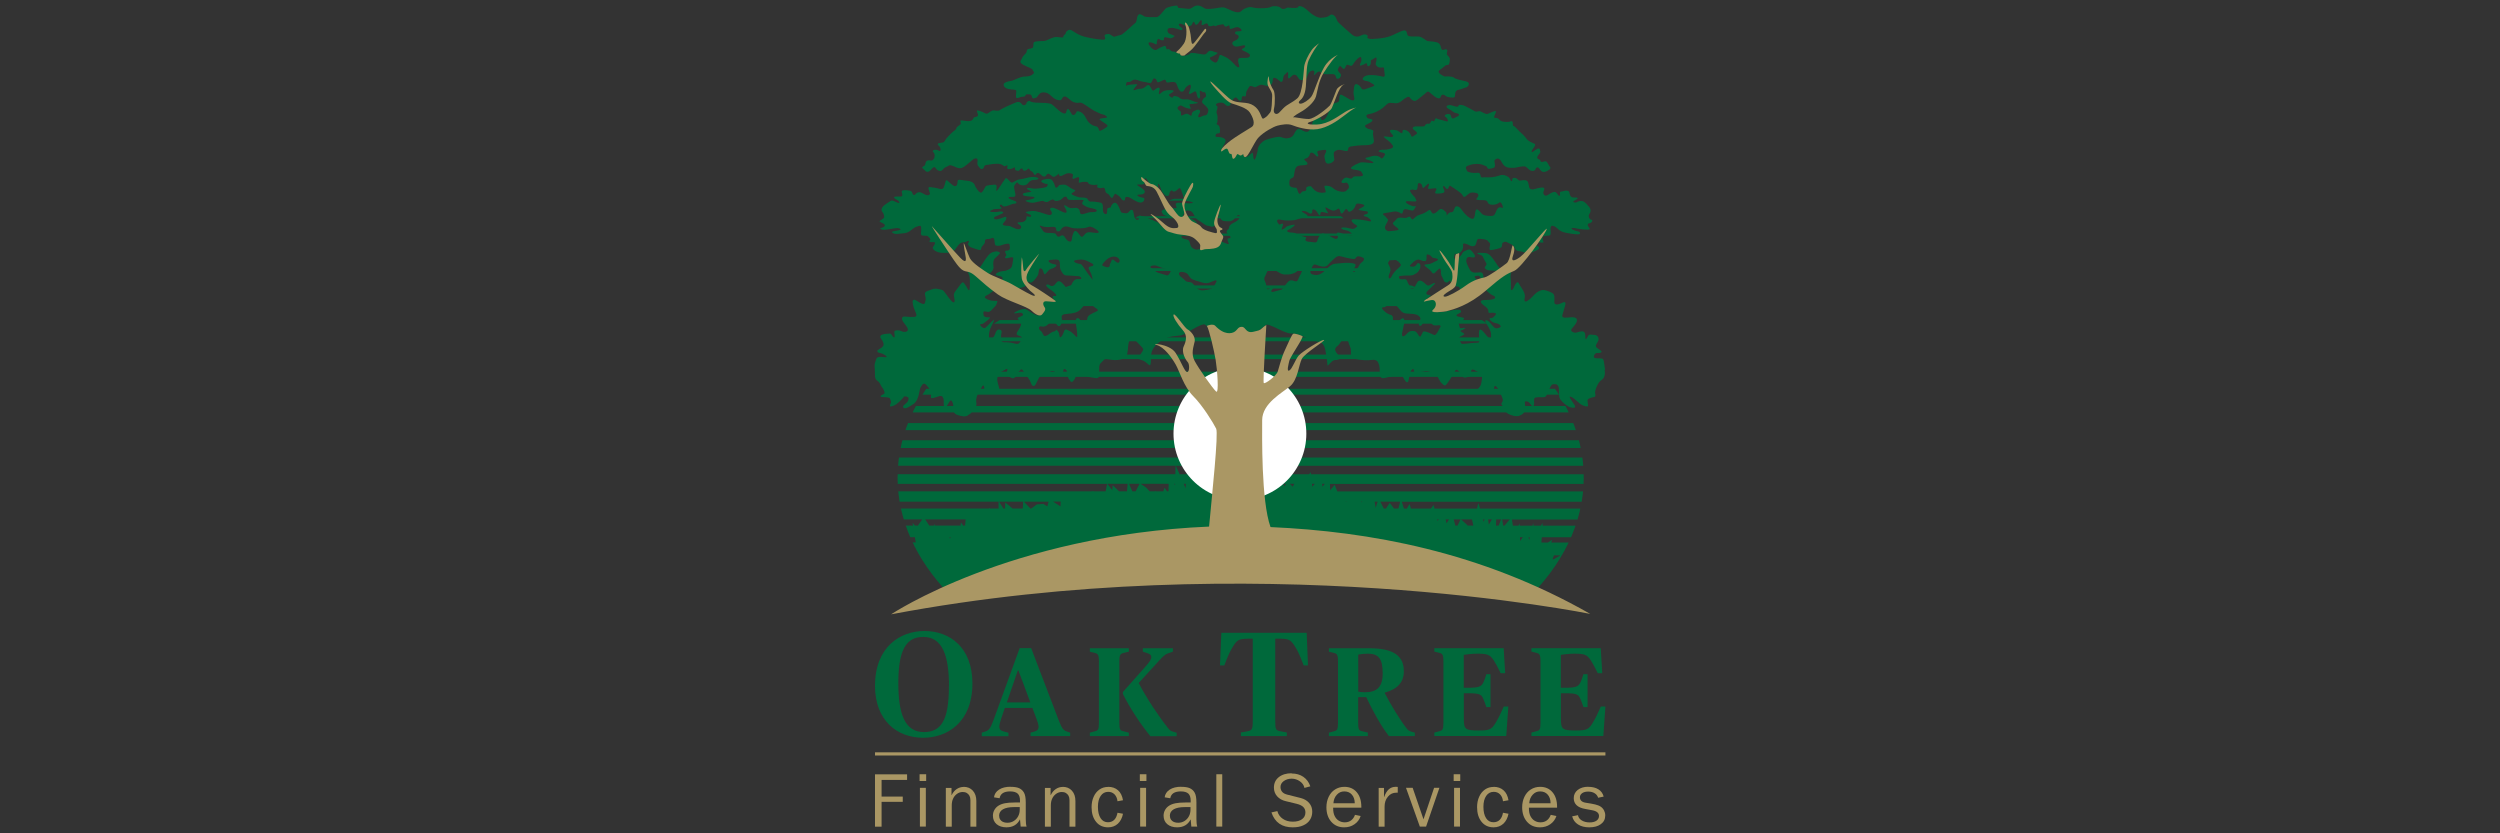 <?xml version="1.0" encoding="UTF-8" standalone="no"?>
<svg xmlns="http://www.w3.org/2000/svg" xmlns:xlink="http://www.w3.org/1999/xlink" id="Layer_1" viewBox="0 0 300 100">
  <rect x="0" y="0" width="300" height="100" fill="#333333" stroke="none"/>
  <defs>
    <style>.cls-1{fill:#00693b;}.cls-1,.cls-2,.cls-3,.cls-4{stroke-width:0px;}.cls-5{clip-path:url(#clippath);}.cls-2{fill:none;}.cls-3{fill:#aa9764;}.cls-4{fill:#fff;}</style>
    <clipPath id="clippath">
      <path class="cls-2" d="M163.86,32.56c.16-.48.25-.98.25-1.49,0-4.63-6.89-8.39-15.38-8.39s-15.38,3.76-15.38,8.39c0,.53.1,1.05.27,1.56-15.18,3.91-25.91,13.48-25.91,24.66,0,5.11,2.24,9.88,6.12,13.93l35.15-5.65,34.04,6.56c4.44-4.24,7.03-9.34,7.03-14.84,0-11.25-10.85-20.86-26.17-24.73Z"/>
    </clipPath>
  </defs>
  <g class="cls-5">
    <path class="cls-1" d="M87.06,55.89h54.01l-.03,1.01h-.76s0,0,0,0h-53.23v1.16h45.8l-.17.9h-1.48l-.09-.07v.07h-44.05v1.24h32.77v.82h-1.04l-.1-.07v.07h-1.57s0,0,0,0h-30.06v1.31h23.61l-.52.74h-.36l-.28-.32.05.32h-22.51v1.39h22.74l.1.63h-22.84v1.55h21.37l.15.47h-21.52v1.7h21.06l.1.32h-21.16v1.86h20.52l.48,1.49c2.42-.59,4.93-1.09,7.52-1.49h50.97c13.87,1.46,23.81,3.42,23.81,3.42l.28-2.47-.57,1.27.18-1.81-.78,1.27.25-1.67h21.44v-1.86h-22.9l.06-.27-.31.27h-.42l.15-.32h23.41v-1.7h-24l.26-.47h23.74v-1.55h-24.99l.11-.34-.5.34h-.79l.04-.63h26.14v-1.39h-26.05l.02-.32-.22.32h-.88l-.04-.32-.07.32h-1.55v-.26s-.14.26-.14.26h-.68l-.11-.74h29.73v-1.31h-33.56l-.2-.67-.16.67h-5.1l-.11-.43-.33.43h-2.38l-.18-.55-.31.55h-.36l-.26-.82h42.96v-1.24h-50.7l-.31-.79-.54.66-.03-.77h51.59v-1.16h-53.87l-.03-.24-.19.24h-4.46,0s0,0,0,0h-1.07l-.02-.06-.05.06h-.75l-.34-.79-.44.79h-.24l-.23-.97-.19.97h-.6l-.24-.3-.14.3h-.6l-.17-.79-.39.79h-.48l-.09-.24-.18.24h-.46l-.14-.66-.16.66h-1.15l-.5-.85-.08.85h-.68l-.21-.36-.03.36h-.52l-.06-.18v.18h-.87l-.45-1.01h70.07v-1h-124.09v1ZM109.04,66.64v.04s-.43-.04-.43-.04h.43ZM188.42,70.98h.24l-.29.34.05-.34ZM188.92,71.99l.04-1.01h.57l-.61,1.01ZM108.47,69.12l-.24-.32h.38l.11.32h-.24ZM186.93,68.97l.07-.16h.09l-.16.16ZM186.45,67.11h-.15l.17-.47h.79l-.8.47ZM141.01,58.06v.17s-.1-.17-.1-.17h.1ZM123.64,61.02l-.77-.82h2.97l-.16.57-.48-.3-.78.06-.66.49h-.11ZM164.96,60.22v-.02s.36,0,.36,0l-.24.75-.12-.72ZM163.39,60.28l-.05-.09h.16l-.11.09ZM161.52,60.28l-.02-.09h.08l-.07.09ZM127.25,60.76l-.89-.57h.92l-.02.57ZM135.88,58.96l-.4-.9h1.27l-.47.9h-.4ZM133.53,58.23l-.06.6-.59-.77h2.44l-.08.9h-.95l-.76-.73ZM119.89,60.2h2.89l-.05.82h-1.22l-.89-.73v.73h-.22l-.51-.82ZM117.17,62.33h0s0,0,0,0h0ZM174.43,62.33h.83l-.35.74h-.26l-.21-.74ZM173.59,62.82l-.12-.49h.41l-.3.49ZM179.54,62.33h.59l-.29.74h-.32l.02-.74ZM178.66,62.94l-.09-.61h.46l-.36.61ZM176.14,63.07l-.8-.74h1.3l.16.74h-.66ZM111,62.33h4.88l-.07.74h-.23l-.27-.38-.04.38h-3.04l-.11-.2v.2h-.61l-.49-.74ZM114.1,64.46l-.12.16-.04-.16h.16ZM183.49,64.81l-.06-.34h.14l-.08.34ZM182.75,64.46l-.35.46v-.46s.35,0,.35,0ZM180.55,63.07h-.17l-.12-.74h.91l-.62.74ZM178.14,62.33l-.09.3-.09-.3h.18ZM172.65,62.33l-.15.18-.05-.18h.2ZM167.82,61.02h-.54l-.51-.67-.45.67h-.27l-.41-.82h2.38l-.21.82ZM140.05,58.96l-.31-.43-.14.43h-.91l-.04-.07-.04.07h-.66l-.39-.43-.68-.47h3.36l-.02.9h-.18ZM153.26,58.29l-.05-.23h.21l-.16.23ZM154,58.06h.33l-.22.29-.1-.29ZM154.78,58.06h.53l-.18.35-.35-.35ZM158.69,58.41l-.03-.35h.32l-.29.35ZM157.78,58.06l-.3.35-.05-.35h.35ZM145.35,58.06l-.05.23-.14-.23h.19ZM142.89,58.06v.11s-.04-.11-.04-.11h.04ZM142.31,58.06l-.03.53-.24-.53h.27Z"/>
    <rect class="cls-1" height=".93" width="124.09" x="87.06" y="52.83"/>
    <rect class="cls-1" height=".85" width="124.09" x="87.06" y="50.77"/>
    <rect class="cls-1" height=".77" width="124.09" x="87.06" y="48.72"/>
    <rect class="cls-1" height=".7" width="124.09" x="87.06" y="46.66"/>
    <rect class="cls-1" height=".62" width="124.09" x="87.06" y="44.6"/>
    <rect class="cls-1" height=".54" width="124.09" x="87.06" y="42.55"/>
    <rect class="cls-1" height=".46" width="124.09" x="87.06" y="40.49"/>
    <rect class="cls-1" height=".43" width="124.09" x="87.06" y="38.41"/>
    <rect class="cls-1" height=".4" width="124.09" x="87.06" y="36.33"/>
    <rect class="cls-1" height=".37" width="124.09" x="87.06" y="34.25"/>
    <rect class="cls-1" height=".34" width="124.09" x="87.06" y="32.18"/>
    <rect class="cls-1" height=".31" width="124.09" x="87.06" y="30.1"/>
    <rect class="cls-1" height=".28" width="124.09" x="87.06" y="28.02"/>
    <rect class="cls-1" height=".25" width="124.09" x="87.06" y="25.94"/>
    <rect class="cls-1" height=".22" width="124.09" x="87.06" y="23.86"/>
  </g>
  <circle class="cls-4" cx="148.79" cy="52.04" r="7.97"/>
  <path class="cls-1" d="M105,82.3c0-4.68,3.04-6.58,5.92-6.58,3.09,0,5.77,2,5.77,6.29,0,4.7-3.04,6.52-5.92,6.52-3.09,0-5.77-2.04-5.77-6.24ZM113.88,82.38c0-3.63-.75-5.95-3.09-5.95-2,0-2.99,1.47-2.99,5.52,0,3.63.73,5.9,3.07,5.9,2.06,0,3-1.41,3-5.47Z"/>
  <path class="cls-1" d="M117.82,87.92l.34-.11c.5-.16.66-.34,1.04-1.34l3.16-8.69h1.38l3.34,8.74c.39.98.55,1.14,1.02,1.29l.32.11v.41h-4.75v-.41l.39-.11c.41-.11.57-.29.57-.61,0-.21-.12-.63-.29-1.05l-.45-1.2h-3.31l-.41,1.2c-.14.43-.25.8-.25,1.04,0,.39.21.52.68.63l.41.11v.41h-3.2v-.41ZM120.82,84.29h2.82l-1.43-3.84h-.07l-1.32,3.84Z"/>
  <path class="cls-1" d="M130.78,87.92l.52-.14c.45-.11.57-.16.57-1.05v-7.33c0-.89-.13-.97-.57-1.07l-.52-.13v-.41h4.68v.41l-.55.13c-.46.11-.59.18-.59,1.07v7.33c0,.89.11.95.59,1.05l.55.14v.41h-4.68v-.41ZM134.75,83.27v-.23l2.82-3.18c.39-.45.59-.77.59-.98,0-.27-.14-.41-.61-.55l-.41-.13v-.41h3.61v.41l-.32.11c-.54.16-.72.27-1.47,1.11l-2.32,2.54c.98,1.88,2.43,4.04,3.54,5.43.25.3.34.34.59.41l.43.13v.41h-3.16c-1.22-1.5-2.4-3.29-3.29-5.06Z"/>
  <path class="cls-1" d="M148.92,87.9l.75-.14c.55-.11.66-.2.66-1.22v-9.9h-.25c-1.38,0-1.59.09-2.09.89-.39.61-.64,1.18-1.07,2.32h-.52l.16-3.91h10.24l.16,3.91h-.52c-.43-1.14-.68-1.72-1.07-2.32-.54-.82-.7-.89-2.11-.89h-.23v9.9c0,1.02.07,1.11.66,1.22l.73.14v.43h-5.51v-.43Z"/>
  <path class="cls-1" d="M164.15,88.33h-4.68v-.41l.52-.14c.45-.11.57-.16.57-1.05v-7.33c0-.89-.13-.97-.57-1.07l-.52-.13v-.41h4.83c2.99,0,4.16.95,4.16,2.77,0,1.32-.77,2.13-2.29,2.56v.05c.7,1.36,1.77,3.13,2.63,4.25.18.23.34.32.66.41l.32.09v.41h-3.11c-.97-1.22-2.02-3.18-2.72-4.67h-.97v3.06c0,.89.09.95.57,1.05l.59.14v.41ZM165.92,80.75c0-1.72-.52-2.31-1.77-2.31-.41,0-.8.04-1.16.11v4.45c.18.04.55.07.79.07,1.5,0,2.15-.66,2.15-2.32Z"/>
  <path class="cls-1" d="M180.44,77.78l.18,3h-.54c-.32-.66-.61-1.2-.82-1.52-.46-.7-.77-.82-1.98-.82-.63,0-1.32.09-1.63.14v3.95h.52c1.25,0,1.56-.13,1.81-.59.14-.27.27-.64.38-1.04h.5v3.95h-.5c-.13-.39-.25-.75-.39-1.05-.23-.48-.45-.61-1.79-.61h-.52v2.97c0,1.34.11,1.5,1.79,1.5,1.25,0,1.54-.11,2.02-.91.36-.59.66-1.23.98-1.97h.55l-.25,3.54h-8.63v-.41l.52-.14c.45-.11.57-.16.57-1.05v-7.33c0-.89-.13-.97-.57-1.07l-.52-.13v-.41h8.33Z"/>
  <path class="cls-1" d="M192.09,77.78l.18,3h-.54c-.32-.66-.61-1.2-.82-1.52-.46-.7-.77-.82-1.98-.82-.63,0-1.32.09-1.63.14v3.95h.52c1.25,0,1.56-.13,1.81-.59.14-.27.27-.64.38-1.04h.5v3.95h-.5c-.13-.39-.25-.75-.39-1.05-.23-.48-.45-.61-1.79-.61h-.52v2.97c0,1.34.11,1.5,1.79,1.5,1.25,0,1.54-.11,2.02-.91.36-.59.66-1.23.98-1.97h.55l-.25,3.54h-8.63v-.41l.52-.14c.45-.11.57-.16.57-1.05v-7.33c0-.89-.13-.97-.57-1.07l-.52-.13v-.41h8.33Z"/>
  <path class="cls-3" d="M108.85,92.91v.68h-3.06v2h2.54v.63h-2.54v2.98h-.79v-6.28h3.85Z"/>
  <path class="cls-3" d="M111.14,92.91v.81h-.79v-.81h.79ZM111.1,94.54v4.65h-.71v-4.65h.71Z"/>
  <path class="cls-3" d="M115.62,94.42c.47,0,.84.15,1.12.46.28.31.42.72.42,1.24v3.08h-.71v-3.19c0-.21-.04-.38-.12-.53-.08-.14-.19-.25-.33-.33-.14-.08-.3-.11-.47-.11-.24,0-.47.07-.67.21-.2.14-.37.33-.48.57-.12.24-.17.53-.17.84v2.54h-.71v-4.65h.68v.86h.02c.15-.31.35-.55.6-.72.25-.17.54-.26.85-.26Z"/>
  <path class="cls-3" d="M121.27,94.42c.43,0,.77.05,1.02.16.25.11.45.29.59.54.14.25.21.64.21,1.16v1.99c0,.39.03.7.1.92h-.71l-.08-.87c-.32.64-.86.96-1.63.96-.49,0-.88-.13-1.18-.38-.3-.26-.44-.6-.44-1.03,0-.24.06-.47.18-.68.12-.21.28-.38.49-.51.2-.13.46-.23.77-.29.31-.06.7-.09,1.17-.09h.64v-.23c0-.38-.09-.66-.28-.84-.19-.17-.49-.26-.9-.26-.75,0-1.17.27-1.27.82l-.67-.11c.05-.39.25-.7.61-.93.36-.23.82-.34,1.39-.34ZM119.9,97.91c0,.25.09.45.27.6s.43.22.73.22c.27,0,.53-.07.75-.21.23-.14.4-.33.53-.57.13-.24.19-.51.19-.8v-.3h-.67c-.59,0-1.04.09-1.35.27-.31.18-.46.44-.46.79Z"/>
  <path class="cls-3" d="M127.51,94.42c.47,0,.84.15,1.12.46.28.31.42.72.42,1.24v3.08h-.71v-3.19c0-.21-.04-.38-.12-.53-.08-.14-.19-.25-.33-.33-.14-.08-.3-.11-.47-.11-.24,0-.47.07-.67.21-.2.14-.37.33-.48.57-.12.24-.17.53-.17.84v2.54h-.71v-4.65h.68v.86h.02c.15-.31.35-.55.6-.72.25-.17.54-.26.85-.26Z"/>
  <path class="cls-3" d="M132.98,94.42c.48,0,.87.14,1.18.41s.51.67.6,1.2l-.66.12c-.04-.35-.16-.63-.36-.83-.2-.2-.45-.3-.75-.3-.38,0-.69.16-.91.49-.22.32-.33.76-.33,1.31,0,.58.11,1.03.32,1.36.21.33.51.49.88.49.62,0,1.01-.38,1.15-1.14l.66.12c-.1.51-.31.91-.62,1.2-.32.29-.71.43-1.17.43-.6,0-1.09-.22-1.44-.66-.36-.44-.54-1.03-.54-1.75,0-.47.08-.89.25-1.26.16-.37.4-.66.7-.87.3-.21.65-.31,1.04-.31Z"/>
  <path class="cls-3" d="M137.57,92.91v.81h-.79v-.81h.79ZM137.53,94.54v4.65h-.71v-4.65h.71Z"/>
  <path class="cls-3" d="M141.75,94.42c.43,0,.77.05,1.02.16.25.11.45.29.59.54.14.25.21.64.21,1.16v1.99c0,.39.03.7.1.92h-.71l-.08-.87c-.32.64-.86.96-1.63.96-.49,0-.88-.13-1.18-.38-.3-.26-.44-.6-.44-1.03,0-.24.06-.47.18-.68.12-.21.28-.38.49-.51.2-.13.46-.23.77-.29.31-.06.7-.09,1.17-.09h.64v-.23c0-.38-.09-.66-.28-.84-.19-.17-.49-.26-.9-.26-.75,0-1.17.27-1.27.82l-.67-.11c.05-.39.25-.7.61-.93.36-.23.82-.34,1.39-.34ZM140.39,97.91c0,.25.09.45.27.6s.43.22.73.22c.27,0,.53-.07.75-.21.23-.14.4-.33.53-.57.13-.24.19-.51.19-.8v-.3h-.67c-.59,0-1.04.09-1.35.27-.31.18-.46.44-.46.79Z"/>
  <path class="cls-3" d="M146.67,92.91v6.28h-.71v-6.28h.71Z"/>
  <path class="cls-3" d="M155,92.82c.54,0,1.01.13,1.4.4.39.27.67.65.84,1.14l-.71.19c-.06-.32-.24-.58-.54-.79s-.63-.32-.99-.32-.69.1-.95.29c-.26.19-.39.43-.39.71,0,.23.07.43.2.58.13.16.33.26.59.33l1.63.41c.43.11.77.31,1.02.6.25.29.37.64.37,1.04,0,.37-.09.7-.28.99-.19.29-.46.51-.81.66-.35.16-.77.23-1.26.23-.64,0-1.17-.14-1.6-.44-.42-.29-.74-.74-.95-1.35l.71-.16c.11.4.33.71.66.93.33.23.73.34,1.2.34s.84-.1,1.11-.3c.27-.2.4-.47.4-.82,0-.51-.34-.85-1.04-1.02l-1.32-.32c-.44-.1-.78-.3-1.04-.59-.25-.29-.38-.63-.38-1.03,0-.53.19-.94.58-1.26.39-.31.91-.47,1.55-.47Z"/>
  <path class="cls-3" d="M161.33,94.42c.62,0,1.12.22,1.48.65.37.43.55,1.02.55,1.75v.1h-3.38v.11c0,.35.06.65.18.89.12.24.28.43.49.56.21.13.45.2.72.2.31,0,.56-.08.77-.24.21-.16.36-.38.46-.66l.68.14c-.14.42-.39.75-.74.99-.35.25-.77.37-1.24.37-.64,0-1.15-.22-1.54-.66-.39-.44-.59-1.03-.59-1.75,0-.46.09-.87.27-1.25.18-.38.43-.67.76-.88.33-.21.7-.32,1.12-.32ZM162.57,96.39c0-.43-.12-.78-.35-1.04-.23-.26-.53-.38-.91-.38-.35,0-.65.13-.89.4-.25.27-.38.61-.41,1.02h2.56Z"/>
  <path class="cls-3" d="M167.46,94.41l.27.02v.69h-.16c-.42,0-.76.16-1.02.48-.27.32-.4.72-.4,1.19v2.41h-.71v-4.65h.64v1.09h.02c.28-.81.73-1.22,1.36-1.22Z"/>
  <path class="cls-3" d="M169.52,94.54l1.3,3.78,1.27-3.78h.64l-1.6,4.65h-.75l-1.66-4.65h.8Z"/>
  <path class="cls-3" d="M175.23,92.91v.81h-.79v-.81h.79ZM175.2,94.54v4.65h-.71v-4.65h.71Z"/>
  <path class="cls-3" d="M179.24,94.42c.48,0,.87.14,1.18.41s.51.67.6,1.2l-.66.12c-.04-.35-.16-.63-.36-.83-.2-.2-.45-.3-.75-.3-.38,0-.69.16-.91.49-.22.32-.33.76-.33,1.31,0,.58.11,1.03.32,1.36.21.33.51.49.88.49.62,0,1.01-.38,1.15-1.14l.66.12c-.1.51-.31.91-.62,1.2-.32.29-.71.43-1.17.43-.6,0-1.09-.22-1.44-.66-.36-.44-.54-1.03-.54-1.75,0-.47.08-.89.25-1.26.16-.37.4-.66.7-.87.3-.21.65-.31,1.04-.31Z"/>
  <path class="cls-3" d="M184.82,94.42c.62,0,1.12.22,1.48.65.37.43.55,1.02.55,1.75v.1h-3.38v.11c0,.35.06.65.18.89.12.24.28.43.49.56.21.13.45.2.72.2.31,0,.56-.08.77-.24.21-.16.36-.38.46-.66l.68.14c-.14.42-.39.75-.74.99-.35.25-.77.37-1.24.37-.64,0-1.15-.22-1.54-.66-.39-.44-.59-1.03-.59-1.75,0-.46.09-.87.27-1.25.18-.38.43-.67.76-.88.33-.21.7-.32,1.12-.32ZM186.07,96.39c0-.43-.12-.78-.35-1.04-.23-.26-.53-.38-.91-.38-.35,0-.65.13-.89.4-.25.27-.38.61-.41,1.02h2.56Z"/>
  <path class="cls-3" d="M190.6,94.42c.48,0,.89.1,1.21.3.32.2.53.49.63.87l-.66.14c-.08-.24-.22-.42-.44-.55-.21-.13-.46-.19-.76-.19s-.54.06-.72.19c-.18.13-.27.29-.27.49,0,.37.24.59.71.66.45.07.82.13,1.11.2s.52.16.69.28c.17.12.3.27.39.45.09.18.14.37.14.59,0,.45-.18.8-.53,1.05-.35.26-.82.38-1.4.38-.52,0-.96-.11-1.33-.34-.37-.23-.6-.56-.71-.98l.7-.14c.04.26.19.47.45.63.26.16.58.24.95.24.35,0,.62-.07.82-.21.2-.14.3-.33.3-.56,0-.36-.27-.59-.81-.69l-.86-.16c-.91-.16-1.36-.6-1.36-1.29,0-.41.16-.74.48-.99.32-.25.74-.38,1.26-.38Z"/>
  <rect class="cls-3" height=".38" width="87.65" x="105" y="90.28"/>
  <path class="cls-1" d="M192.61,44.38c-.14-.85-.11-1.28-.36-1.35-.25-.07-.85.04-.96-.14-.11-.18.14-.57.39-.53.25.04.68-.07.43-.28s-.68-.36-.6-.64.32-.43.32-.75-.25-.5-.5-.5-.6-.11-.71.04-.32.64-.36.43c-.04-.21.04-.71-.21-.85-.25-.14-.71.07-.92.11-.21.04-.82-.14-.5-.5.32-.36.57-.68.6-.92.04-.25-.11-.46-.68-.43-.57.04-1.17.18-1.07-.25.11-.43.32-1.03.36-1.24s.04-.46-.36-.25c-.39.21-.96.36-.96-.07s.11-.89-.25-1.1c-.36-.21-.92-.39-1.17-.36-.25.04-.6.18-.92.5-.32.32-.57.64-.92.82-.36.18-.36-.04-.28-.5.07-.46-.39-1.07-.53-1.28-.14-.21-.21-.53-.39-.46-.18.07-.32.46-.43.68-.11.21-.36.53-.32-.14.04-.68-.07-1.14-.04-1.42.04-.28.28-.96-.11-.96s-.82.28-1.07.18-.36-.36-.68-.82c-.32-.46-.68-1-1.14-1.03-.46-.04-1.14-.07-.96.07s.53.11.68.46c.14.36.36.6.39.78.04.18-.36.39-.14.57.21.18.32.18.71.21.39.04.71-.04.71.25s-1.1.85-1.17,1.24c-.07.39-.32.78,0,1.03.32.25.43.39.64.46.21.07.5.32.04.46-.46.14-1.1.07-1.32.14-.21.07-.21.28.11.53s.64.43.64.75.11.21.46.21.57.07.39.28-.32.39-.57.36c-.25-.04-.11.25.11.39.21.14.36.21.64.25s.6.36.39.46c-.21.11-.5.25-.78-.04-.28-.28-.5-.64-.71-.75-.21-.11-.46-.11-.14.39s.53.92.53,1.17.11.85-.21.57c-.32-.28-.71-.89-.96-1.03s-.28.21-.28.5.11.85,0,.96c-.11.11.14.07-.64.11-.78.04-1.39.21-1.49.04s-.39-.64-.14-.78.57-.25.5-.36c-.07-.11-.64-.32-.39-.39.25-.07.68-.32.46-.32s-.6.14-.6-.04-.32-.68.04-.75c.36-.07.64-.36.36-.43s-.89-.14-.78-.32c.11-.18.78-.27.46-.57-.3-.28-2.17.38-3.17.19-.27-.05,2.66-.54,2.48-.68-.18-.14.08-.11-.56-.18-.64-.07-1-.04-1.1-.5s-1.76.03-1.9.03,1.13-.74.48-.7c-.22.01-.46-.14-.21-.43s.92-.82.92-.96-.28.04-.6.21c-.32.18-.5-.14-.68-.28-.18-.14-.57-.46-.82-.07s-.39.85-.64.82-.18-.25-.39-.53c-.21-.28-.18-.64-.46-.64s-.64.07-.68-.11c-.04-.18-.21-.28.46-.32s1.03.04,1.32-.14c.28-.18.36-.14.57-.46.21-.32.18-.5.18-.64s-.14-.32-.32-.25c-.18.07-.14.32-.43.39-.28.07-.68,0-.46-.18.21-.18.39-.43.6-.53.21-.11.32-.18.6-.07.28.11.53.21.68.07.14-.14,0-.6.11-.71.11-.11.5.11.57.25s.21.14.46.18c.25.04.46.18.11.32s-.57.36-1.03.39-.53.11-.18.36.57.46.68.64c.11.18.25.14.43-.04.18-.18.5-.6.6-.36s-.04.6.18.92c.21.32.18.64.5.68.32.04.28-.25.43-.21.14.04.07.39.28.53.21.14.64.14.82.21.18.07.04,1,.43,1.03.39.04,1.64-.71,1.81-.96.18-.25.25-.43.07-.68-.18-.25-.6-.64-.36-.68.25-.04.5-.14.6.11s.39.43.39.18,0-.75-.36-.75-1,.21-1.28-.32c-.28-.53-.46-.89-.43-1.14.04-.25.14-.46.57-.36.43.11.57-.04.43-.28s-.5-.71-.71-.64c-.21.07-.68.21-.78.5-.11.28-.68.78-.89.6-.21-.18.11-.53-.04-.6-.14-.07.25.14.5,0s.46-.36.53-.68c.07-.32-.14-.6.25-.53.39.07.57.32.92.32s.39-.28.46-.53c.07-.25.07-.39.43-.36.36.04.82.07.92.25.11.18.32.21.28.46-.04.25-.21.68.11.64.32-.04,1.03-.18,1.21-.32s.04-.46.21-.57c.18-.11.25-.18.6,0s.6.25.75.5c.14.25.18.5.68.53.5.04.75.39,1.42.14s.92-.39.89-.57c-.04-.18-.68-.43-.39-.57.28-.14.28-.07.68-.04.39.04.18-.14.14-.39s-.04-.43.43-.43.57-.04.53-.5-.04-.85.43-.64c.46.21.5.6,1.39.78s1.35.21,1.56.18c.21-.04.25-.28-.18-.36-.43-.07-.92-.36-.6-.39.32-.04.71.14,1.39.18.68.04.82.04.6-.25-.21-.28-.18-.46.07-.5s.5-.36.21-.43-.39-.5-.21-.71.18-.57-.04-.82c-.21-.25-.5-.6-.75-.68-.25-.07-.57,0-.71.11-.14.11-.6,0-.39-.14.21-.14.53-.25.46-.36-.07-.11-.5,0-.71-.11s-.25-.43-.28-.6c-.04-.18-.43-.21-.6-.14-.18.07-.57.07-.53.18.04.11.04.53-.14.39-.18-.14-.25-.53-.64-.43s-.64.39-.85.43c-.21.04-.39-.18-.36-.39.04-.21.25-.5,0-.57-.25-.07-.85.11-1.1.18-.25.07-.53.04-.6-.25-.07-.28-.07-.78-.43-.82-.36-.04-.46.04-.68.04s-.25-.18-.39-.25c-.14-.07-.25-.11-.43-.04-.18.07-.04.36-.18.36s-.11-.32-.39-.5c-.28-.18-.6-.32-.96-.21-.36.11-.85.28-1.46.25-.6-.04-.85.11-.89-.11s-.07-.5-.46-.43c-.39.07-1.14-.07-1.17-.21-.04-.14-.36-.46.07-.64.43-.18.89-.25,1.35-.21.46.04.57.18.82.25s.11.39.46.32c.36-.07.64-.07.64-.39s-.14-.53,0-.68.43-.28.68.07c.25.36.36.85,1.14.89.78.04.85-.11,1.24-.14.39-.04.57-.11.85.18.28.28.43.36.71.32.28-.04.21-.28.39-.39.18-.11.32.14.46.32s.36.28.68.14.64-.36.46-.53c-.18-.18-.32-.64-.5-.68-.18-.04-.6.21-.64-.04s-.46-.18-.39-.46c.07-.28.39-.5.36-.64-.04-.14,0-.53-.36-.36-.36.18-.64.53-.68.32-.04-.21.64-.78.36-.92s-.71-.25-1-.64c-.28-.39-.46-.5-.82-.85s-.57-.64-.71-.64-.04-.5-.18-.57-.21.11-.71.07c-.5-.04-.6-.04-.85-.32s-.64-.07-.6-.28c.04-.21.39-.75.14-.71s-.78.32-.96.36-.64-.25-.82-.32c-.18-.07-.46.11-.64,0-.18-.11-1-.53-1.21-.64-.21-.11-.68-.21-.75-.07-.07.14-.11.21-.46.11-.36-.11-.6-.21-.85-.11s-.18.28.18.46c.36.18.53.43.82.46.28.04.53.21.18.39-.36.18-.57.36-.71.18-.14-.18-.04-.46-.39-.46s-.57.21-.39.32c.18.11.36.36.32.5-.04.14-.18.07-.53-.04-.36-.11-.68-.14-.82-.25s-.25.21-.28.32-.28-.14-.36,0c-.07.14-.21.39-.36.32-.14-.07-.39.11-.43.25-.04.14-.89.04-1.14.07s-.43.21-.18.39.53.39.32.53c-.21.14-.53.43-.6.25-.07-.18-.21-.43-.39-.57-.18-.14-.39-.21-.57-.18-.18.04-.04.43-.21.39-.18-.04-.39-.32-.71-.36-.32-.04-.64-.11-.68.07-.04.18.28.43.36.57.07.14-.14.21-.39.18s-.78-.14-.71,0,.57.43.75.64c.18.21.57.53.18.71-.39.18-.85.18-1.14.18s-.68.18-.21.28.64.18.53.36c-.11.18-.32.53-.46.36-.14-.18-.36-.28-.75-.28s-.68.21-.89.21-.36.18.07.28.92.39.5.39-1.14-.18-1.49-.04-.71.32-.85.43c-.14.11-.39.32.14.39.53.07.85.14.92.28.07.14.36.43.04.5-.32.07-.53,0-.85.04-.32.04-.21.32-.53.25-.32-.07-.5-.21-.75,0s-.43.46-.18.53c.25.07.43-.14.6.04.18.18.25.53.07.68-.18.14-.21.43-.89.32-.68-.11-.92-.46-1.14-.57-.21-.11-.64-.18-.78-.11-.14.07.28.75.07.78-.21.04-.6.11-1.03-.11-.43-.21-.57-.64-.75-.64s-.53.07-.5.25c.04.18,0,.36-.32.36s-.32.43-.53.28c-.21-.14-.18-.75-.46-.71-.28.04-.71-.11-.71-.39s-.07-.6.28-.75c.36-.14.25-.39.32-.64.07-.25.04-.85.71-.89.68-.04.92-.04.85-.28s-.64-.43-.25-.53.5-.36.53-.5c.04-.14.11-.32.39-.18.28.14.43.53.6.39s-.36-.6.14-.68c.5-.07.85-.18.85.04s-.25.46-.21.71c.04.25.07.82.43.82s.75-.28.75-.5-.18-.82.04-.96.36-.25.75-.18c.39.07.71.21.82.07.11-.14-.07-.43.43-.5.5-.07.89-.14,1.56-.14s1.1-.11,1.14-.43c.04-.32-.18-.92-.07-1.14.11-.21-.18-.32-.46-.36-.28-.04-.75-.36-.39-.53.36-.18.82-.39.75-.57-.07-.18-.5-.11-.6-.25-.11-.14-.28-.39.21-.46.5-.07,1.14-.36,1.6-.71.46-.36.57-.64.96-.64s.82.21,1.32-.21c.5-.43.89-.64,1-.43.11.21.46.5.71.39.25-.11.75-.57,1.03-.78s.36-.43.6-.25c.25.18.6.53.82.64s.46.18.53-.04.18-.39.46-.25c.28.14.18.21.71.28.53.07.57-.04.57-.28s.04-.57.43-.64c.39-.07.6-.21.89-.28.28-.07.57-.57.04-.71-.53-.14-1.24-.25-1.49-.46-.25-.21-1.14-.14-1.14-.14,0,0-1.07-.46-.57-.78.5-.32.64-.6.89-.6s.28-.18.32-.57c.04-.39-.18-.43-.32-.64-.14-.21.14-.5-.04-.64s-.53.21-.64-.07c-.11-.28-.07-.5-.36-.71s-1.24-.21-1.35-.25c-.11-.04-.64-.5-.96-.53-.32-.04-1.03.04-1.28-.07s-.14-.53-.36-.64-.71.14-1.53.53-1.85.43-2.42.46-.71-.14-.6-.28-.28-.39-.68-.18c-.39.21-.78.28-1.17-.04-.39-.32-1.39-1.21-1.64-1.46s-.25-.57-.43-.75c-.18-.18-.39-.32-.64-.11-.25.21-.57.25-1,.28-.43.04-1.03-.32-1.42-.68-.39-.36-.75-.68-1.14-.71-.39-.04.04.18-.53.21-.57.04-.92-.11-1.07,0-.14.11-.53.21-.71,0-.18-.21-.85-.28-1.14-.14-.28.14-.6.18-1.32.18s-.85-.11-1.1-.14c-.25-.04-.89.18-1.07.39-.18.21-.39.28-.75.21-.36-.07-.71-.28-1-.39-.28-.11-.43-.25-1-.14s-1.49.25-1.78.07c-.28-.18-.53-.36-.92-.32s-.6.39-.92.39-.96-.11-1.21-.11-.07-.28-.28-.28-1.1.14-1.35.39-.75,1-1.07,1-1.24.04-1.49-.11-.57-.43-.75-.07-.07.71-.32.89c-.25.18-1.42,1.35-1.71,1.42-.28.07-.57.14-.75.21-.18.07-.5-.32-.71-.32s-.53.04-.5.25c.04.21.28.46-.28.43-.57-.04-1.85-.21-2.56-.5-.71-.28-1.07-.68-1.32-.68s-.5.25-.5.39-.28.28-.28.39.04.18-.5.11c-.53-.07-.6,0-1,.14s-.5.32-1,.32-.92.04-1.03.14c-.11.11-.04.46-.11.6s-.36.18-.57.21c-.21.04-.18.36-.25.46-.07.11-.43.39-.5.64s-.46.46.11.78,1.17.46,1.17.64.39.25-.07.57c-.46.32-.82.11-1.42.32-.6.21-.82.39-1.17.43-.36.04-.78.21-.82.36-.04.14.04.5.57.6.53.11.85.04.92.18.07.14-.14.96.11.92s.43-.18.75-.18.21-.28.43-.28.43-.04.53.11c.11.14.04.46.36.36l.32-.11s.25-.5.57-.57c.32-.07.68,0,.96.25.28.25.57.53.82.6.25.07.5.14.6-.04.11-.18.25-.5.64-.25.39.25.5.53,1,.64.5.11.53-.11.92.11.39.21,1.03.71,1.39.89.36.18.78.39,1.03.43s.68.36.36.39c-.32.04-.89.11-.78.21.11.11.5.36.71.5.21.14.39.25.07.46-.32.21-.71.5-.82.36s0-.43-.5-.53-.89-.53-1.07-.92c-.18-.39-.46-.68-.64-.75-.18-.07-.46-.21-.53,0-.07.21-.36.53-.57.21-.21-.32-.36-.75-.53-.53s-.04.64-.53.43c-.5-.21-1.14-1-1.42-1.1-.28-.11-1-.14-1.42-.14s-.92-.04-1.07-.18-.46.11-.46.25-.32.36-.5.14-.36-.43-.85-.21c-.5.21-1.46.64-1.67.78s-.21.18-.53.18-.39-.14-.71.07c-.32.21-.43.39-.75.21-.32-.18-.89-.39-.92-.28-.04.11.18.43.11.6-.07.18-.46.11-.53.28-.07.18-.14.32-.46.36-.32.04-.92-.11-1.07-.07-.14.04.14.36-.07.5-.21.14-.46.32-.46.46s-.36.32-.6.57-.53.53-.68.75c-.14.21-.14.36-.5.39-.36.04-.6.11-.36.32.25.21.32.53.21.64-.11.11-.14-.07-.46-.11-.32-.04-.53.11-.39.25.14.14.21.32.18.53s-.07.32-.25.46c-.18.14-.28-.04-.57.04-.28.07-.28.39-.32.53-.04.14-.53.25-.28.43.25.18.36.46.64.39.28-.07.43-.39.6-.5s.25-.04.36.14c.11.18.39.32.6.25.21-.07.25-.32.6-.46.36-.14.32-.32.85-.11.53.21.78.43,1.32.07.53-.36.96-.82,1.14-.92.18-.11.43-.11.46.07.04.18-.11.53.07.75s.28.46.53.36.07-.39.46-.46c.39-.07,1.1-.18,1.49-.14s.5.21.64.28.32-.18.39-.07-.18.43.18.43.5-.14.64-.21c.14-.07.04.32.21.36.18.04.36.11.43-.04s.18-.21.32-.18c.14.04-.04.21.25.25.28.04.36-.21.5-.25.14-.04.07.18.36.32.28.14.32.53.46.43.14-.11.21-.32.46-.18s.36.39.6.39.18-.14.36-.28.18-.07.39.07c.21.14.32.32.53.21.21-.11.39-.25.5-.36.11-.11-.14.21.14.28.28.07.57-.32,1-.32s.57.07.53.28c-.04.21-.14.5.18.36.32-.14.53-.25.57-.07.04.18-.14.6.04.57.18-.04.25-.11.64-.11s.39.07.46.21.68.21.96.14c.28-.07-.11.28.18.36s.43.04.6,0,.25.18.28.43.32.25.46.46c.14.21.28.46.43.25.14-.21.21-.5.36-.39s.46.25.6.5c.14.25.36.36.46.25.11-.11-.07-.43.32-.39.39.04.57.28.82.39s.46.28.75.28.43-.18.46-.36c.04-.18-.04-.21-.32-.25-.28-.04-.64-.25-.46-.32.18-.07.36,0,.57-.07.21-.07.43-.28.11-.57-.32-.28-1.03-.6-.64-.6s.53.04.71-.07c.18-.11,0-.64.14-.68s.36.39.5.6.11.39.46.57c.36.18.6.6.64.32.04-.28-.21-1.07.04-.75s.28.85.5,1.03c.21.18.18.36.5.36s.21-.36.36-.53c.14-.18.18-.18.32-.04.14.14.43-.07.57-.21.14-.14.28-.28.39,0,.11.28.28.71.32.96.04.25.28.43.46.43s.96.18.53.25c-.43.07-1.03-.04-1.24-.04s-.6-.07-.68.14c-.07.21.25.46,0,.5-.25.04-.85-.07-1.14.04-.28.11-.68.25-.53.46.14.21.07.32.78.5s1.67.18,1.74-.04c.07-.21.28-.71.53-.68s.5,0,.75.43c.25.43.21.53.71.82s.68.57,1.07.6c.39.04.36.21.75,0,.39-.21.32-.53.28-.96-.04-.43.11-.53.28-.25s.14.6.68.64c.53.04.68.04.92-.11.25-.14.36-.36.53-.53.18-.18.46-.07.28.28-.18.36-.6.5-.85.64-.25.14-.43.39-.39.53.04.14-.39.28-.28.53.11.25.46.43.46.6s-.32.04-.36.25c-.04.21.39.71-.07.53-.46-.18-.71-.32-.89-.32s-.22.28-.5.53c-.28.25-.71,0-.89.07-.18.07-.07.23-.36.2s-.32.09-.64.16c-.32.07-.5.11-.82-.11-.32-.21-.28-.46-.36-.68-.07-.21-.11-.32-.46-.39-.36-.07-.6-.14-.53-.43.07-.28.68-.78,1.1-.85.43-.07.82-.21.78-.43-.04-.21-.11-.43-.36-.57s-.57-.32-.78-.28c-.21.04-.85.28-1,.6-.14.32-.14.89-.57.89s-1.42-.25-1.64-.6c-.21-.36-.85-.57-1.35-.78-.5-.21-1.14-.43-1.24-.39-.11.04.04.46-.18.5s-.39-.14-.46-.5-.07-.78-.36-.68c-.28.11-.25.46-.75.39-.5-.07-.43-.07-.6-.5-.18-.43-.39-.82-.64-.75-.25.07-.43.39-.43.5s-.18.04-.36.14c-.18.11,0,.68-.21.71-.21.04-.39-.18-.39-.53s.07-.78-.32-.85c-.39-.07-.89-.14-1.07-.11-.18.04-.36-.11-.43-.28-.07-.18-.39-.21-.6-.21s-.43,0-.71-.11c-.28-.11-.82-.28-.57-.43.25-.14.53-.32.28-.39-.25-.07-.68-.36-.92-.53-.25-.18-.89-.04-.89-.04,0,0-.25.36-.39.32-.14-.04-.14-.36-.28-.6-.14-.25-.25-.5-.71-.46-.46.04-.75.14-.78.28-.04.14.46.32.6.32h.14s.07.18-.07.32-.78.21-1.28.25c-.5.04-.96-.18-1.1-.04-.14.14.75.39.46.43-.28.04-.82.11-.92.21-.11.11-.04.28.5.32.53.04.92.04.85.18s-.82.28-1.03.32c-.21.04.5.36,1.03.25.53-.11.96-.25,1.07-.18.11.07.39.18.57.07.18-.11.53-.36.68-.21.14.14.25.18.64.07.39-.11.5-.5.78-.46s.11.36.46.39.64,0,1.03,0,.75-.04.64.11c-.11.14-.25.36,0,.5s.43.28.82.36c.39.07.78.14.78.32s-.32.18-.68.18-.78.25-1.1.25-.18-.46-.36-.6c-.18-.14-.18-.21-.71-.14-.53.07-.71-.25-.96-.32-.25-.07.04.28.14.53.11.25.11.5-.43.25-.53-.25-.96-.5-1.24-.5s-.32.18-.14.39c.18.21.14.6-.36.46s-1.35-.46-1.74-.46-.71.07-.89.11c-.18.04.25.25.46.32s.21.36-.14.25c-.36-.11-.25.04-.28.21-.04.18-.18.36-.43.43-.25.07-.6,0-.64.11s.39.25.43.43c.04.18-.07.39-.46.32s-.78-.39-1.07-.39-.82-.04-.64-.28.32-.36.36-.5c.04-.14.14-.43-.28-.25-.43.18-.75.25-.96.25s-.32-.25,0-.36c.32-.11.6-.28.82-.36.21-.07,0-.32-.43-.21s-1.32.04-1.03-.11.43-.21.82-.21.68-.04.43-.21c-.25-.18-.04-.39.11-.28.14.11.11.28.6.14s.64-.28.89-.28.53-.21-.07-.39c-.6-.18-.82-.43-.36-.43s.64.04.57-.39c-.07-.43-.21-.78-.11-.96.11-.18.28-.46.39-.36s.14.28.57.32q.43.04.64-.21c.21-.25.39-.43.68-.43s.64-.07.6-.18-.36-.21-.82-.18c-.46.04-.96.25-1.39.28s-.85.46-1.03.39c-.18-.07-.57-.68-.71-.5-.14.18-.46.68-.6.89-.14.21-.5.78-.5.57s.18-.75-.21-.71c-.39.04-.96.04-1.1.25-.14.21-.28.64-.5.71-.21.07-.71-.64-.78-.92-.07-.28-.57-.5-.85-.5s-1.1-.21-1.17-.07,0,.75-.36.71c-.36-.04-.89-.78-1.03-.71-.14.07-.18.92-.46,1.03s-.6-.11-1-.14-.68-.18-.68.07.28.6.14.75c-.14.14-.36.14-.71-.07s-.43-.21-.68-.18c-.25.04-.39.46-.57.28-.18-.18-.07-.43-.5-.5-.43-.07-.89-.07-.89.11s.21.57-.07.6c-.28.04-.6-.04-.78.04-.18.07.04.25.28.36s.46.46.11.36c-.36-.11-.64-.39-.89-.21-.25.18-.71.43-.92.68-.21.25-.18.5-.04.64.14.14.21.43.21.6s-.36.32-.5.43-.04.11.21.25.46.21.32.43-.64.18-.46.32c.18.14.46.11.96.04s.57-.11.89-.14c.32-.04.82.14.36.25s-1,.14-.82.28.39.21.85.14c.46-.07.78,0,1.21-.28s.6-.5.89-.57c.28-.07.5-.25.53.14.04.39-.11.78.04.89.14.11.71,0,.78.14s.43.28.21.5c-.21.21.28.21.46.18s.25.18-.04.53c-.28.36.46.71.89.75.43.04,1.28.04,1.53-.18s.39-.5.57-.71c.18-.21.32-.36.64-.36s.57-.28.64-.14-.25.28-.04.5c.21.21.07.18.71.39.64.21.78.28.82-.04.04-.32.43-.43.43-.75s.11-.36.43-.36.53-.25.64-.07c.11.18.07.32.11.53s0,.36.39.36.46-.11.75-.18.64-.14.64.04.11.32,0,.57-.57.04-.53.28.25.43.11.5-.25.39.25.25c.5-.14.68-.14.6.21s-.04.96-.46,1.14l-.43.18s-.39.04-.68.11c-.28.07-.6.28-.5.39.11.11.46.11.68.21.21.11.25.53-.39.46-.64-.07-2.06-.64-2.13-.85-.07-.21.01.11.58.15.57.04,1.05-.61.98-.93-.07-.32-.07-.82.18-1.03s.46-.46.57-.57c.11-.11-.25-.32-.5-.25-.25.07-.5,0-.96.57-.46.57-.92,1.49-1.17,1.6-.25.11-1.17-.21-1.24,0-.07.21.21.64.25.89s.07,1.39-.04,1.56c-.11.18-.28-.36-.5-.64s-.25-.5-.68.14c-.43.64-.78.82-.64,1.35.14.53.07.89-.36.43-.43-.46-.85-1.24-1.07-1.28-.21-.04-.75-.28-1.24-.07-.5.21-.75.21-.82.43-.07.21.14.6.07.82-.07.21,0,.64-.46.46-.46-.18-.75-.53-.96-.46-.21.07-.14.36-.07.71.07.36.39.92.39,1.14s-.28.21-.68.21-.89-.14-1,.04c-.11.18-.07.36.21.71.28.36.5.64.43.85s-.5.25-.75.11-.68-.14-.82-.04c-.14.11.11.75-.07.78s-.28-.46-.5-.46-.71.04-.96.14-.25.32-.07.53c.18.21.32.57.25.75-.07.18-.32.36-.53.46-.21.11-.39.36.14.46.53.11,1.07.57.57.5-.5-.07-.96-.07-1.03.18-.07.25-.25.57-.21.96.04.39.04.78.04,1s0,.5.32.71c.32.21.32.5.53.75s.43.75.21.82c-.21.07-.64.32-.18.36.46.04.85,0,.92.18.07.18.18.36.11.53-.07.18-.32.57.25.36.57-.21,1-.78,1.14-.89.14-.11.11-.32.43-.25.32.07.36.18.25.5-.11.32-.57.5-.6.68-.04.18.14.39.68.07.53-.32.78-.39,1.03-.96.25-.57.25-1.17.39-1.39.14-.21.32-.68.68-.28s.5.6.57.96c.07.36-.21.71.28.6s.92-.39,1.1-.14.14.46.14.78.07.68.36.32c.28-.36.43-.85.6-.6.18.25.21.57.21.89s0,.6.46.78,1.03.25,1.24.07c.21-.18.5-.25.46-.46s.21-.39.43-.53c.21-.14.18-.39.14-.68-.04-.28.07-.78.36-1.21.28-.43.36-.75.5-.71.14.04.11.32.11.53s-.25.32.5.36,1.24.18,1.39,0c.14-.18-.04-.18-.14-.71-.11-.53-.25-.78-.18-1.1.07-.32.21-.6.5-.75.28-.14.71-.46.71-.28s-.28.64-.04.75.53.36.78.32.5-.78.71-.89.14-.43.57.18c.43.6.71,1,.78,1.24s.32.68.6.18c.28-.5.39-1.07.96-1.17.57-.11.85-.5,1.14-.39s.46.18.57.43c.11.25.32.18.5-.04.18-.21.07-.68.28-.64.21.04.36.28.36.68s.28.68.39.82c.11.14.36-.04.53-.43.18-.39-.07-.82.5-.6.57.21.68.43,1.42.53s.96.25.96-.43-.07-1.1.25-1.35.25-.5.85-.39c.6.11,1.07.14,1.53,0,.46-.14.64-.18.75-.75.11-.57.07-1.35.28-1.49s.36-.39.75.04.78.75.85.92c.07.18-.14.43-.32.71-.18.28-.46.5.07.64.53.14.68.39.92.57.25.18.28-.07.28-.78s.14-1.32,1.14-2.03c1-.71,1.99-.6,2.49-.71.5-.11,2.53-1.58,2.88-1.27,2.12,1.91,4.34,1.31,4.34,1.31,1.71-.07,2.09-.64,2.94-1.28.36-.27,2.19,1.02,3,1.02s1.12.19,2.23.71c.84.39,1.62,0,1.89,1.21.16.7.28,1.78.28,1.92s.5-.6.82-.64c.32-.04,1.03,0,.39-.71-.64-.71-.07-.89.14-1.14.21-.25.36-.6.57-.6s.46-.18.57.25c.11.43.32.68.32,1.07s-.07.85.57,1c.64.14,1.49.18,1.85.11.36-.07.71,0,.85.32.14.32.18.53.18.96s-.04,1,.53.89c.57-.11,1.21-.28,1.46-.43s.5-.36.6-.11c.11.25.46.96.64,1.03.18.07.21-.11.28-.46.07-.36.18-.89.32-1,.14-.11.21-.25.28.07.07.32.14.71.39.64.25-.07.21-.5.6-.5s.32-.18.85,0c.53.18.78.14.96.5.18.36.32.71.57.92s.32.39.64-.04c.32-.43.75-1.17.89-1.42s.21-.25.43-.07c.21.18.36.53.5.68s.25.18.6.07c.36-.11.43-.21.43-.46s-.04-.57.39-.39c.43.18,1,.6.92,1-.07.39-.07.75-.28,1.03s-.57.43-.21.64.43.18,1.03.18.78-.04.85-.36c.07-.32.04-.75.32-.5s.46.75.57,1c.11.25.28.53.18.78s-.28.25.04.6c.32.36.25.68.64.89.39.21,1,.39,1.39.21.39-.18.57-.32.64-.82.07-.5-.18-.89.11-.89s.43.18.57.39c.14.21.32.32.39,0,.07-.32-.14-.78.21-.85.36-.07.68,0,1-.04s.28-.32.5-.75.36-.75.53-.78c.18-.04.6-.11.71.32.11.43-.07,1.1.21,1.49s.89.89,1.28.96.6.04.43-.28c-.18-.32-.92-1.21-.43-1,.5.21.92.78,1.28.96.36.18.53.21.71.18s-.14-.71.04-.85.43-.21.68-.25.25-.18.18-.5.39-1.32.68-1.49c.28-.18.6-.46.46-1.32ZM124.77,35.81c-.3.17.23,1.35.07,1.86-.15.46-.86,0-1.68-.54-.39-.25-1.78.47-1.39.47s.74-.17.91,0c.17.17.09.26-.22.39-.3.13-.48.17-.17.43.3.26.3.52.09.91s-.61.78-.22.91.69.26.39.61c-.3.35-.26.52-.87.35-.61-.17-1.21-.13-1.21-.13-.35-.04-.35-.22-.35-.65s.17-.61,0-.78c-.17-.17-.52-.17-.69.39-.17.56-.69.95-.74.61-.04-.35-.04-.78.17-1.26s.56-1.08.39-1-.82.82-1,.95c-.17.13-.52-.09-.61-.3-.09-.22.13-.04.43-.26s.91-.69.69-.69-.69.04-.74-.3c-.04-.35-.04-.48.3-.39.35.09.48.04.78-.3s.43-.39.52-.69c.09-.3.17-.3-.35-.3s-1.17-.3-1.08-.48c.09-.17.26-.17.52-.35.26-.17.74-.65,1.26-.61s.95.17,1.43.22c.48.04.65-.04.82-.22s.26-.09.61-.22c.35-.13.43-.35.56-.56s.17.17.48-.04c.3-.22.69-.74.74-1,.04-.26.04-.78.35-.61s.26.82.48.65c.22-.17.35-.52.69-.61s1-.48.39-.56c-.61-.09-.95-.48-.48-.52s.95-.13,1.08.13,0,.78.17,1.08c.17.3.3.65.69.65s1.17.09,1.43.09.56.39.13.35c-.43-.04-.65.04-.91.56s-.39.82-.82.3c-.43-.52-.74-.82-1.04-.43-.3.39-.48.52-.82.3-.35-.22-.69,0-.04.43s1.17.95.61.87c-.56-.09.3.73-.22.68-.52-.04-1.24-.57-1.54-.4ZM145.28,6.86c.35-.13,1.08-.52.74-.56-.35-.04-.74-.35-1-.13-.26.22-.22.43-.74.35s-1.34-.26-1.43-.13c-.21.31-1.23.4-1.19.14.04-.26-.14-.04-.45-.21-.3-.17-.19-.09-.49-.14-.3-.04-.39-.4-.6-.27-.22.13-.13-.35-.3-.39s-.82.3-1,.43c-.17.13-.48,0-.74-.3-.26-.3-.43-.65.04-.56.48.09.69.43.69.09s.13-.61.3-.48.61.26.56-.04q-.04-.3.48-.13c.52.17.65-.09.78-.17s-.43-.22-.65-.35-.3-.61.09-.65c.39-.04.43,0,.82.09s.56.26.69.09c.13-.17-.26-.26-.39-.48s.13-.3.43-.13c.3.17.82.26,1,.13s.22-.52.35-.43c.13.09.13.48.39.3s.39-.65.52-.48c.13.17-.09.56.09.56s.43-.3.61-.17,0,.35.43.3c.43-.04.26-.17.43-.04.17.13.17-.04.43-.09.26-.04.3-.04.52-.09s.13.17.35.26c.22.09.39-.26.48-.09.09.17-.04.48.3.35.35-.13.61-.26.87-.13s.43.39.17.43c-.26.04-.69-.04-.65.22.04.26.43.13.43.43s-.3.43-.52.52c-.22.09-.35.3-.13.52.22.22.35.17.65.13.3-.04.78-.26.78,0s-.65.3-.3.48.82.35.87.56c.04.22-.13.35-.56.35s-.74-.04-.82.13c-.09.17,0,.52.09.78.09.26-.13.35-.52-.09-.39-.43-.82-.82-1.17-.95-.35-.13-.61-.39-.69-.09-.09.3-.22.82-.48.78-.26-.04-.91-.52-.56-.65ZM150.95,17.95c-.13.61-.35,1.39-.48,1.17-.13-.22-.04-.87-.22-.78-.17.09-.6.67-.92.48-.21-.12-.03-.61-.29-1-.2-.3-.68.35-.92.35.22,0-.32-1-1.62-.08-.03.02.14-.37.22-.37,0-.28.66-.81.16-1.11-.57-.34-1.13,0-1-.4s.52,0,.52-.43-.04-.69-.3-.82,0-.04,0-.48.04-.56-.09-.87c-.13-.3.26-.78,0-.91s0-.39.52-.39.52.48.91.39c.39-.09.09-.22.39-.61.3-.39.48-.52.65-.26.17.26.52.43.52.04s.17-.35.39-.3c.22.04.04-.43.26-.74.22-.3.22-.61.61-.48s.3.17.69-.04.43-.17.91-.04c.48.13.61.09.78-.26.17-.35,0-.78.39-.65s.65.61.82.43c.17-.17.09-.65.3-.82.22-.17.39-.48.43-.22s-.13.82.17.61c.3-.22.35-.43.65-.39.3.04.43.56.61.61s.65.09.78-.22c.13-.3.22-.65.43-.78.22-.13.61-.26.48.26s.26-.26.61-.26-.04.22.56.3c.61.09,1.08-.09,1.3.09.22.17.09.52.39.48s.48-.48.26-.65c-.22-.17-.35-.43-.22-.61.13-.17.13-.43.39-.13.26.3.35.26.48-.04s.17-.3.48-.17c.3.13.35-.04.56-.35.22-.3.52-.61.69-.65.17-.04.17.13.17.39s-.43.74,0,.61c.43-.13.61-.39.65-.22.04.17.09.48.35.22s0-.61.26-.69.56-.48.56-.09-.22.61-.04.78c.17.17.22.26.52.26s.43-.13.43.26.26.95-.22.82c-.48-.13-1.08-.22-1.65-.17-.56.04-1,.52-.48.65.52.13.39.04.82.3.43.26.52.3-.04.48-.56.17-1,.48-1.17.13-.17-.35-.78-.82-.87-.13-.09.69-.09.78,0,1.13.09.35.04.65-.52.35-.56-.3-1-.65-1.13-.56s-.09.26-.13.61c-.04.35-.3.3-.65.43-.35.13-.17-.26-.48.65-.3.91-.52,1.26-.82,1.34-.3.09-.22-.35-.43-.48s-.74.13-.74.39-.09.43-.22.78-.22.87-.78.69c-.56-.17-.65-.52-1-.17s-.26.78-.91.95c-.65.17-.82-.22-1.39-.13-.56.09-1.34.3-1.56.43-.22.13-.69.48-.82,1.08ZM130.76,32.5c.35.61.35,1.08.35,1.08,0,0-.26-.35-.65-.87s-.61-1.04-.87-1.04-1.21-.35-.35-.48,1.13.09,1.3.17c.27.14.87.35.61.52-.26.17-.74,0-.39.61ZM131.24,37.52c-.26.17-.69.3-.74.61-.04.3-.13.56-.43.65-.3.09-.3-.3-.56-.52s-.43,0-.43.3.09.52.17,1.34c.09.82-.04.56-.39.22-.35-.35-.52-.43-.87-.56-.35-.13-.26.39-.61.82-.35.43-.13-.39-.48-.69-.35-.3,0,0-.43.09s-.56.39-.95.52c-.39.13-.3-.35-.65-.61s-.2-.61.13-.52c.3.09.61-.04.95-.43s.52-.26.87.22c.35.48.61-.13.61-.52s-.13-.48.09-.65c.22-.17.82-.09,1.43-.26.61-.17.65-.35,1.17-.91.52-.56.95.09,1.43.39.48.3-.04.35-.3.52ZM131.54,27.95c-.65-.04-.87-.17-1.17,0-.3.17-.43.65-.69.39s-.61-1-.87-.39c-.26.61-.13,1.04-.35,1.04s-.39-.09-.56-.35-.3-.56-.69-.3-.43-.3-.65-.35c-.22-.04-.78-.04-.78-.04-.43,0-.61-.17-.69-.35-.09-.17-.52-.65-.22-.52s.52.17.91.17.69-.09.87.04c.17.13,0,.52.35.48s.22-.3.61-.52.82.09,1.17.13c.35.04.69.04,1.21,0s.65-.22.91-.17c.26.04.69.35.69.35,0,0,.61.43-.04.39ZM134.27,31.5c-.22.17-.56-.35-.74-.35s-.17.3-.35.56c0,0,.04.3-.17.35-.22.04-.3-.04-.61-.13-.3-.09,0-.39.3-.69.3-.3.74-.52,1.17-.43.43.09.61.52.39.69ZM140.29,32.89c-.17.3-.39.09-1.08-.09s-.51-.34-.95-.56c-.43-.22-.13-.39.26-.39s.82.35,1.52.43c.69.09.43.3.26.61ZM145.66,34.36c-.13.26-.35.35-.87.43s-.87.13-1.26-.3c-.39-.43-.39-.61-.87-.65-.48-.04-.39-.22-.87-.56s-.35-.65-.04-.65.69.09.87.39c0,0,.17.3.35.43s.74.3,1.39.48c.65.17.87-.09,1.39-.26s.04.43-.09.69ZM145.01,13.23c-.04.22-.13.61-.39.61s-.65.3-.78.22,0-.3.13-.52-.04-.48-.35-.35-.56.17-.61.52c-.04.35-.17.09-.48-.04-.3-.13-.69.3-.78.17-.09-.13.04-.43-.13-.52-.17-.09-.43-.3-.26-.48.17-.17.3-.26.56-.09.26.17.69.3.91.3s-.3-.56,0-.56,1.26-.13.78-.22-.82-.39-1.3-.35c-.48.04-.61-.04-.82-.22-.22-.17-.74-.26-.74-.04s-.65-.22-.43-.35.78-.43.35-.48c-.43-.04-.74,0-1,.09-.26.09-.61.56-.61.3s.26-.78-.09-.69c-.35.09-.56.56-.74.22s-.35-.69-.61-.48c-.26.22-.43.39-.82.39s-.87.3-.78.09c.09-.22.65-.69.35-.65s-1.17.04-1.21.22c-.04.18-.09-.48.13-.48s.39,0,.56-.17c.17-.17.52-.13.82,0,.3.13.56.13.95.22.39.09.48.17.61-.13.13-.3.22-.43.43-.3.22.13.09.52.43.39.35-.13.56-.35.74-.26.17.09,0,.39.43.3.43-.09.74-.09.87.09s.17.48.3.69c.13.22.3.43.52.3.22-.13.22-.39.39-.52.17-.13.56-.52.56-.09s-.39.91-.17.91.48-.26.65-.3c.17-.04.22.22.26.48.04.26.26.56.35.22.09-.35-.13-.78.04-.78s.26.22.43.17c.17-.04.26.17.26.43s-.13.13-.3.35c-.17.22-.26.43-.04.61.22.17.65.56.61.78ZM156.02,32.98c-.26.52-.26.82-.56.78-.3-.04-.61-.35-1.04.22-.43.56-.52.78-.78.82-.48.08-1,.35-1.08.17-.09-.17.48-.48.17-.52-.3-.04-.56.48-.69.17-.13-.3-.04-.35-.17-.69s-.26-.43-.04-.82c.22-.39.22-.87.82-.78.61.09.95.61,1.52.61s.69,0,1.13-.17.52-.52.78-.52.22.22-.04.74ZM163.33,31.55c-.3.22-.39.87-.78,1.04-.39.17-.04-.39.09-.65s-.13-.35-.65-.39c-.52-.04-1.08.04-1.73.09-.65.04-1.08.74-1.56,1.08-.48.35-.81.31-1.17.22-.35-.09-.35-.35-.17-.69s.13-.35.3-.48c.17-.13.52.17,1.08.22.56.04.65-.3.95-.56s.61-.65.91-.69.74.17,1.3.26c.56.09.65.17.82-.09.17-.26.52-.13.82,0,.3.13.09.43-.22.65ZM164.42,26.57c-.39-.09-.74-.17-1.26-.22-.52-.04-1.17-.13-.91.26s.78.43.56.61c-.22.17-.3.35-.91.17-.61-.17-1.17-.09-.87.09.3.17.56.13.82.26s.69.56.26.56-.69-.13-1-.26c-.3-.13-.87-.26-.65.13s0,.61-.39.43c-.39-.17-.52-.35-.87-.43-.35-.09-.43-.35-.82.09-.39.43-.17.91-.69.82-.52-.09-1.04-.04-1.04-.3s.39-.26-.35-.43c-.74-.17-.74-.43-1.21-.43s-.87-.17-.48-.35c.39-.17,1-.65.65-.61-.35.04-.87.17-.95.3-.09.13-.61.43-.52.22.09-.22.26-.65.13-.65s-.35.13-.35.13c-.3-.13-.56-.74.04-.61.61.13.82.13,1.47.09.65-.04,1.04-.35,1.34-.3.3.04.56-.04.48-.26-.09-.22-1.08-.56-.52-.56s.65.35.95.3c.3-.04-.04-.56.35-.48.39.09.52.74.69.69s-.04-.43.3-.39c.35.04.78.22.69.09-.09-.13-.52-.78-.17-.61s.56.39.91.35c.35-.04.52-.43.65-.13.13.3.13.61.35.43.22-.17.3-.52.48-.48s.13.48.52.26c.39-.22.48-.48.56-.69.09-.22.13-.26.48-.22.35.04.78.17.48.35-.3.17-.78.39-.48.43.3.04.65.13.82.13s.35.26-.04.35c-.39.09-.3.26,0,.3.3.04.87.65.48.56ZM167.06,33.06c-.39.74-.52.17-.35-.17.17-.35.22-.56,0-1-.22-.43-.17-.26.04-.65,0,0,.52-.04.69-.04s.56.3.65.56-.65.56-1.04,1.3ZM166.45,25.53c.74-.09.82-.22,1.21-.13.39.09.56.39.65.13.09-.26.09-.43.35-.43s.82.26.95.13c.11-.11.22-.38.34-.46-.12,0-.36,0-.64-.11-.48-.17-.87-.52-.39-.52s1.13.13,1.04-.09c-.09-.22-.13-.35-.35-.56-.22-.22-.52-.61-.35-.69.17-.09.35-.04.56,0,.22.04.3-.17.3-.48s.09-.43.35-.3.17.61.35.52c.17-.09.56-.61.65-.48.09.13-.26.61,0,.61s.91-.17.91,0-.39.56.04.56,1-.04.91-.3-.26-.65-.09-.61c.17.04.3.43.48.35.17-.09.09-.56.43-.3.35.26,1.21.74,1.34,1.04s.26.26.52.04c.26-.22.39-.35.65-.35s.69.04.74.26c.04.22-.22.48-.22.48,0,0-.17.17.43.17s.82,0,.91.26c.09.26.35.3.61.3s.61-.09.78-.26c.17-.17.43.3.43.56s-.26-.17-.56.09c-.3.26-.3.95-.74.95s-1,0-1.26-.3c-.26-.3-.65-.82-.74-.17-.09.65-.13,1.04-.69.69-.56-.35-.87-.87-1.08-1.13-.22-.26-.56-.35-.69-.09s-.13.56-.43.56-.39.22-.52.35.09-.22-.17-.43c-.26-.22-.52-.48-.82-.17-.3.3-.61.52-.78.35s-.17-.52-.48-.3c-.3.22-.52.35-1.08.52-.56.17-.74.74-.91.48s-.22-.35-.52-.17-1-.17-1.26.17c-.26.35-.61.43-.39.69.22.26.82.56.52.65-.3.09-1.08.13-1.08.13-.26,0-.56-.26-.43-.61s.43-.69.3-.82-.22-.3-.39-.43-.43-.26.3-.35ZM172.82,39.26c-.17.39-.39.74-.52.87s-.17.09-.56-.09-.74-.3-.91-.26c-.17.04-.3.74-.48.61-.17-.13-.3-.61-.61-.65-.3-.04-.56-.09-.91.3-.35.39-.69.52-.56-.17.13-.69.26-1.08.26-1.34s-.13-.56-.56-.09c-.43.48-.87.3-.82-.09.04-.39-.09-.52-.26-.56-.17-.04-.48-.22-.48-.22-.3-.22-.82-.65-.43-.69.39-.04.26-.17.74-.3.48-.13.69-.09,1,.26s.48.74,1.04.78,1.04.04,1.3.17.48.35.35.61-.26.69,0,.69.22-.3.48-.39c.26-.09.56-.26.78-.04.22.22.17.35.48.39s.87-.17.69.22Z"/>
  <path class="cls-3" d="M171.19,35.9c.4-.25,2.06-1.36,2.6-1.68s.54-.95.48-1.43-.7-1.14-1.05-1.78-.6-1.05-.44-.95,1.05,1.29,1.4,1.95.34.55.37.11c.03-.36,0-1.45.18-1.63.03-.03.26-.06.34-.12.11-.08-.1,1.46-.13,2.06s-.13,1.43-.25,1.81-.73.63-1.14.92-.41.44-.13.44,1.52-.63,2.47-1.33,1.78-.89,2.25-.98,2.22-1.36,2.66-1.71.63-2.2.72-2.13c.32.22.19.83,0,1.37-.19.58.19.54.92,0s3.29-3.77,3.17-3.33c-.17.6-3.05,4.66-3.9,5.01s-1.3.54-3.39,2.35-3.88,2.27-4.75,2.5c-.16.04-2.18.32-1.6-.18.23-.19.46-.61.25-.98-.18-.34-.65-.14-1.33,0-.09.02.02-.13.28-.3ZM144.25,30c.51-.19.62-.05,1.39-.18s.85-.54.95-.83.3-.51.14-.73-.51-.57-.25-.63.32-.19,0-.32-.48-.79-.35-1.24.41-1.49.35-1.52-.79,1.74-.79,2.19.32.67.32.82.13.48-.19.41-1.4-.32-1.65-.7-.79-.51-1.14-.73-1.08-1.43-.86-2.13.92-1.78.98-2.03.1-.82-.32-.1-1.02,1.87-.98,2.19.35,1.14.25,1.33-.38.38-.7.06-.57-.79-.89-1.11-.92-1.49-1.24-1.9-.76-.73-1.05-.76-.92-.57-1.14-.79-.19.32.1.48.22.51.48.54.79.06,1.11.63.79,1.68,1.02,2.09.38.63.89,1.02,1.02,1.24.51,1.3-.89.03-1.59-.6-1.36-1.05-1.49-1.08.16.22.63.7,1.05,1.33,1.49,1.43.79.29,1.49.35,1.3.16,1.71.54.57.55.6.74-.18.71.22.56ZM126.6,36.06c-.47-.36-2.13-1.46-2.54-1.68s-.79-.44-.86-.86.06-.7.38-1.27,1.05-1.65,1.11-1.78-1.4,1.59-1.52,1.84-.35.41-.38-.13-.13-1.21-.16-1.3-.19,2.22.06,2.79.92,1.27,1.21,1.46.51.57-.16.25-1.68-.92-2.35-1.3-2.28-.95-2.82-1.3-1.9-1.21-2.19-1.81-.7-1.9-.73-1.78.1.92.19,1.4.22,1.21-.63.32-3.14-3.52-3.36-3.74,1.81,2.86,2.22,3.46,1.05,1.62,1.55,1.84.7,0,1.52.73,1.49,1.33,2.6,2.13,3.46,1.39,4.06,1.97c.49.47,1.04.74,1.27.41.15-.21.51-.54.29-.83s-.29-.73.16-.73,1.49.22,1.08-.1ZM149.21,18.63c.34.96,1.15-1.44,1.82-2.14.62-.65,1.77-1.28,2.26-1.41s1.25-.26,1.74-.07,1.84.66,3.05.49,2.43-1.02,3.02-1.48,1.35-1.02,1.58-1.08-.43,0-1.21.46-2,1.48-3.41,1.54-1.28-.2-.79-.33,2.26-1.05,2.56-1.67.85-2.53,1.38-2.76-.62.1-.82.59-.62,1.67-.82,1.9-1.81,1.61-2.53,1.61-1.71-.26-1.84-.2.13-.23.85-.62,1.67-1.18,1.87-1.9.3-1.81.92-2.82,1.44-2.07,1.74-2.17-.98.23-1.71,1.54-1.18,3.05-1.51,3.48-.95.82-1.25.85-.33-.2-.1-.39.59-.59.69-1.67.03-2.43.33-3.12,1.02-1.87,1.25-2.03-.49.23-.89.79-.82,1.44-.89,1.97-.16,3.25-.82,3.81-1.18.69-1.67,1.18-.56.66-.79.69-.46-.16-.33-.69.13-1.9-.07-2.17-.56-1.02-.56-1.51-.26.46-.13.89.56.79.53,1.35-.03,1.67-.23,1.94-.43.53-.66.66-.26.23-.49-.36-.72-1.35-1.87-1.44-1.44-.16-1.94-.56-2.03-1.94-2.2-2,.23.46.56.82,1.35,1.61,1.97,1.81,1.81.53,2.17,1.08.75,1.44.2,1.77-2.03,1.25-2.46,1.58-1.15.92-1.18,1.21.2,0,.43-.13.33-.13.43.16.16.43.33.39.07.75.36.56.3-.59.46-.53.26.26.49.1.13-.13.19.04ZM142.12,6.67s.18-.17.74-.6,1.48-1.94,1.74-2.17.13-.62-.07-.36-1.18,1.61-1.35,1.71-.23-.23-.26-.69-.2-1.19-.3-1.38c-.41-.77-.5-.47-.35-.1.17.43.15,1.64-.21,2.16s-.64.77-.93,1.02c0,0,.06.06.16.11.07.03.07.06.24.05.14-.01.06.19.2.23.1.03.26.04.38.01ZM152.46,63.24c-1.13-3.15-1-11.03-1-12.82,0-2.04,2.46-3.31,3.37-4.09.9-.78,1.02-2.52,1.38-3.25s3.02-2.29,2.66-2.29-2.6,1.39-3.02,1.87c-.42.48-.78,1.62-1.14,1.8s-.06-.84,0-1.14c.06-.3.78-1.44,1.08-1.92.3-.48.57-1.03.52-1.05-.21-.13-.93-.36-1.11-.3s-.61,1.11-1.03,2.01c-.42.9-.66,1.98-.84,2.52s-1.56,1.56-1.68,1.38.31-6.95.31-6.95c0,0-.21.09-.49.36-.33.31-.46.29-1.06.44-.93.23-.89-.58-1.39-.59-.45-.01-.5.33-.84.57-.36.25-1.26.46-2.37-.71-.26-.27-.99,0-.98.03.28.46.87,3.01,1.05,4.09.18,1.08.42,4.09.06,3.79s-2.1-2.76-2.58-3.67c-.48-.9-.12-1.74,0-2.34.12-.6-.48-1.26-.84-1.44s-1.5-1.98-1.68-1.8.48,1.2,1.08,1.86c.6.66.42,1.32.12,1.98-.3.66.24,1.62.48,1.86.24.24.24,1.2-.06,1.2s-.66-1.14-1.38-2.28-3.19-1.2-2.28-.96c.9.24,1.8,1.5,2.28,2.34.48.84.96,2.64,2.1,3.79,1.14,1.14,2.4,3.19,2.76,3.91.29.58-.48,7.77-.85,11.75-23.93,1.02-38.16,10.53-38.16,10.53,43.63-8.25,83.9-.05,83.9-.05-13.14-7.5-26.52-9.89-38.36-10.42Z"/>
</svg>
